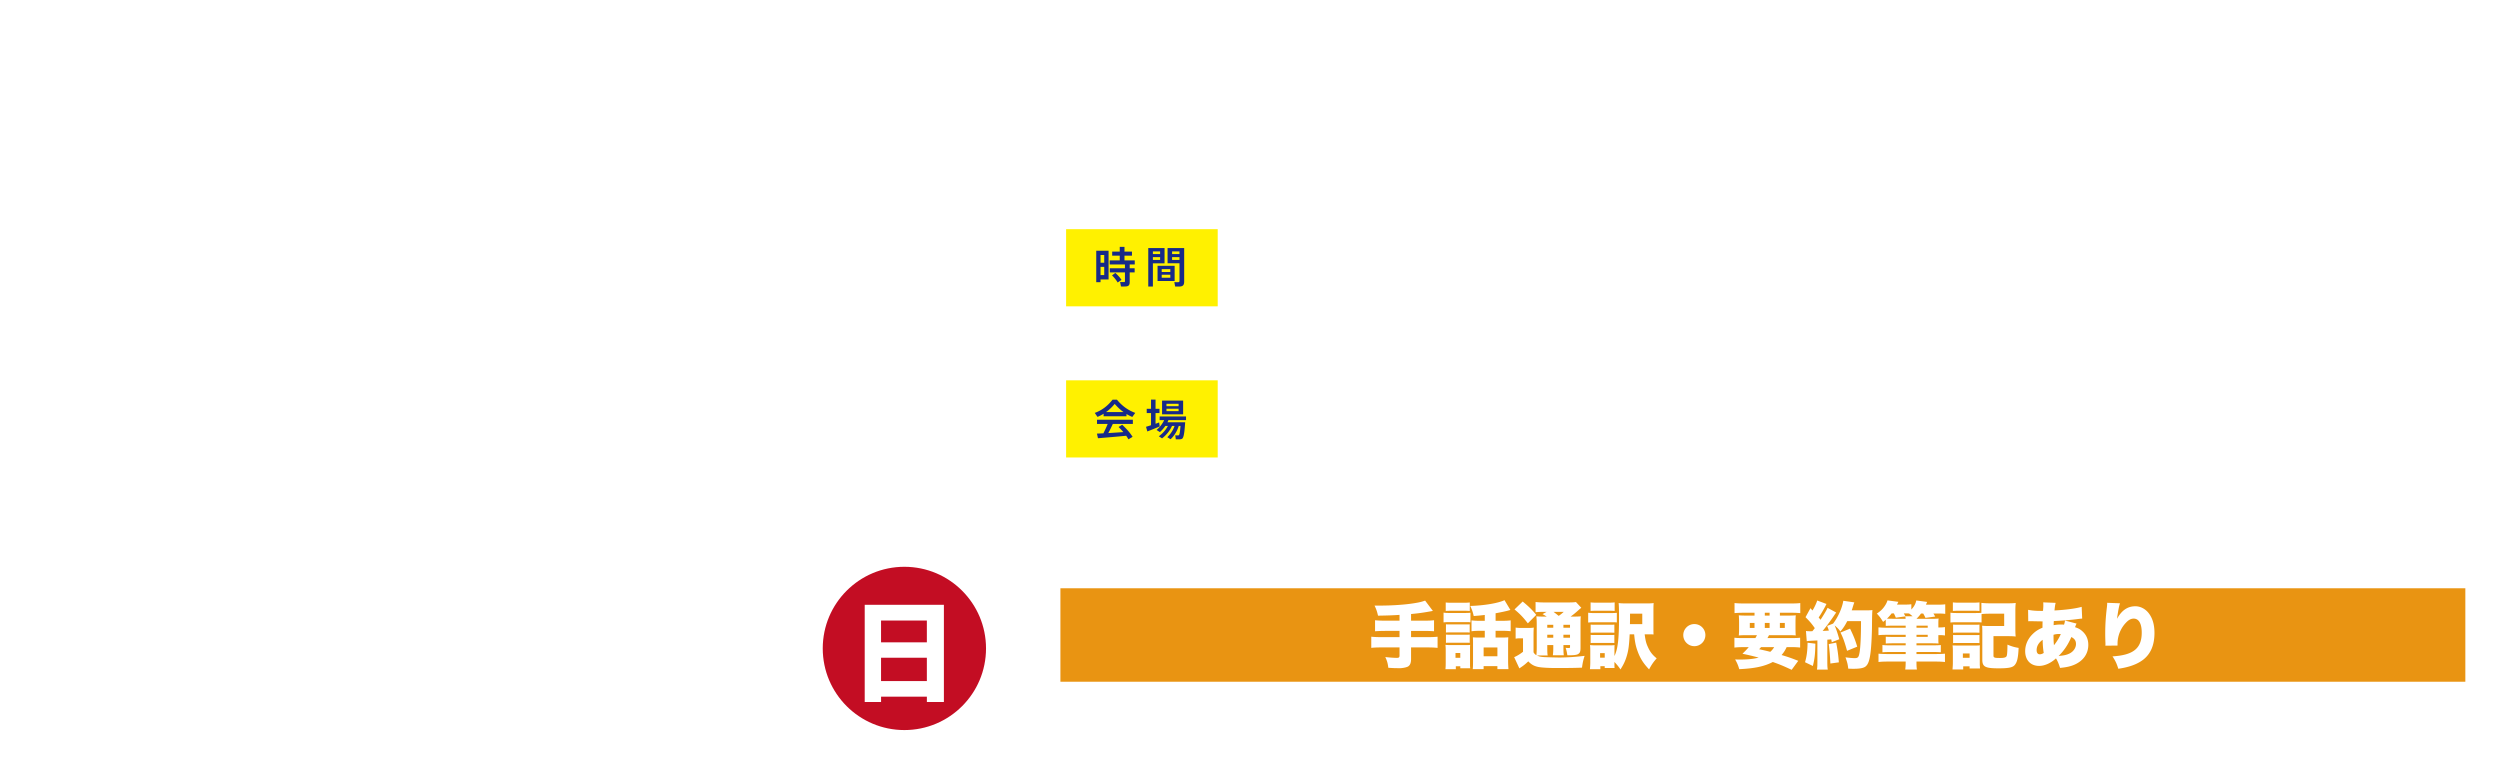 <svg id="_レイヤー_2" data-name="レイヤー 2" xmlns="http://www.w3.org/2000/svg" viewBox="0 0 1242.7 379.16"><defs><filter id="drop-shadow-1" x="-3.29" y="-3.18" width="1254.96" height="391.44" filterUnits="userSpaceOnUse"><feOffset dx="2.83" dy="2.83"/><feGaussianBlur result="blur" stdDeviation="1.98"/><feFlood flood-color="#231815" flood-opacity=".75"/><feComposite in2="blur" operator="in"/><feComposite in="SourceGraphic"/></filter><style>.cls-6{fill:#fff}</style></defs><g id="_裏面地図" data-name="裏面地図"><g filter="url(#drop-shadow-1)"><path fill="none" d="M0 0h1242.7v379.16H0z"/><path d="M527.11 111.09h75.36v38.35h-75.36zm0 75.13h75.36v38.35h-75.36z" fill="#fff100"/><path class="cls-6" d="M1073.72 88.85l-4.08 2.1v13.21l4.08 2.1-.64 1.21-4.91-2.46V90.1l4.91-2.49.64 1.23zm4.37-.57h5.86v7.3h-5.86v11.83h-2.3V88.28h2.3zm3.63 2.91v-1.25h-3.63v1.25h3.63zm-3.63 1.44v1.29h3.63v-1.29h-3.63zm3.51 7.96v-1.97h-2.21v-1.76h10.85v1.76h-2.12v1.97h2.48v1.78h-2.48V107h-2.1v-4.63h-2.4c-.19 1.7-.89 3.29-2.46 4.67l-1.8-1.25c1.34-1.04 1.95-2.17 2.17-3.42h-2.51v-1.78h2.59zm4.42 0v-1.97h-2.34v1.97h2.34zm6.81-12.31h1.04v16.73c0 1.34-.36 2.1-1.59 2.32-.53.08-1.7.11-2.59.06l-.43-2.19c.62.04 1.47.04 1.76.02.42-.02.53-.23.53-.59v-9.05h-5.99v-7.3h7.26zm-1.27 2.91v-1.25h-3.76v1.25h3.76zm-3.76 1.44v1.29h3.76v-1.29h-3.76zm17.51 7.79v-6.05h-2.14v-2.12h2.14v-4.57h2.25v4.57h1.95v2.12h-1.95v5.31c.64-.23 1.25-.45 1.78-.66l.28 1.97c-1.83.79-4.57 1.91-6.14 2.51l-.66-2.32c.66-.19 1.53-.47 2.49-.77zm5.5 6.52l-1.61-1.04c1.81-1.34 3.42-3.06 4.5-5.14h-1.27a16.34 16.34 0 01-2.7 3.06l-1.66-1.06c1.53-1.3 2.87-2.95 3.78-4.88h-2.25v-1.83h13.12v1.83h-8.75c-.15.36-.3.72-.49 1.06h8.81c-.32 5.12-.72 7.69-1.53 8.18-.32.19-.76.28-1.29.3-.38.02-1.32 0-1.83-.02l-.28-1.97c.42.02 1.12.02 1.42.02.17 0 .28-.02.38-.11.34-.19.59-1.63.81-4.57h-.87c-.83 2.64-2.27 4.91-4.06 6.6l-1.63-1.02c1.57-1.51 2.82-3.35 3.61-5.59h-1.27c-1.1 2.49-2.91 4.61-4.95 6.18zm10.47-18.77v6.84h-10.47v-6.84h10.47zm-8.28 2.76h6.03v-1.17H1113v1.17zm0 2.49h6.03v-1.19H1113v1.19zm16.55-3.32v14.91l-4.91 2.46-.64-1.21 4.08-2.1V90.95l-4.08-2.1.64-1.23 4.91 2.49zm-121.87 59.57c0 .87-.27 1.37-1.08 1.49-.44.07-1.5.07-2.24.03l-.32-1.45c.61.05 1.5.07 1.77.04.28-.03.36-.16.36-.41v-4.77h-5.38v-1.29h5.44c-.61-.54-1.35-1.07-2.2-1.61l1-.87c.69.41 1.3.81 1.86 1.22.64-.48 1.27-1.01 1.82-1.51h-6v-1.29h7.82l.99.61c-.96.96-2.31 2.03-3.68 2.98.17.15.32.29.46.44l-.04.03h3.74l.94.16c-.65 1.2-1.67 2.64-2.6 3.73l-1.57-.44c.61-.64 1.25-1.42 1.75-2.17h-2.85v5.07zm11.76-.52v-5.22h-2.88v-1.31h7.31v1.31h-2.92v1.79h3.6v1.31h-3.6v2.51c.24.03.48.04.72.04.62.01 3.9 0 4.63-.03l-.29 1.39c-.69.01-3.85.01-4.57 0-1.98-.04-3.28-.57-4.33-2.19-.41.97-.99 1.82-1.87 2.44l-1.23-.81c1.86-1.15 2.35-3.41 2.54-5.23l1.45.07c-.09.66-.2 1.34-.37 2.02.51.96 1.1 1.54 1.82 1.9zm0-8.87v-1.39h1.51v1.39h4.95v2.93h-1.5v-1.62h-8.38v1.62h-1.45v-2.93h4.86zm-388.45-62.1l-4.08 2.1v13.21l4.08 2.1-.64 1.21-4.91-2.46V79.43l4.91-2.49.64 1.23zm4.37-.57h5.86v7.3h-5.86v11.83h-2.3V77.61h2.3zm3.63 2.91v-1.25h-3.63v1.25h3.63zm-3.63 1.44v1.29h3.63v-1.29h-3.63zm3.51 7.97v-1.97h-2.21V86.2h10.85v1.76h-2.12v1.97h2.48v1.78h-2.48v4.63h-2.1v-4.63h-2.4c-.19 1.7-.89 3.29-2.46 4.67l-1.8-1.25c1.34-1.04 1.95-2.17 2.17-3.42h-2.51v-1.78h2.59zm4.41 0v-1.97h-2.34v1.97h2.34zm6.82-12.32h1.04v16.73c0 1.34-.36 2.1-1.59 2.32-.53.08-1.7.11-2.59.06l-.43-2.19c.62.04 1.47.04 1.76.02.42-.02.53-.23.53-.59v-9.05h-5.99v-7.3h7.26zm-1.27 2.91v-1.25h-3.76v1.25h3.76zm-3.76 1.44v1.29h3.76v-1.29h-3.76zm16.47.86c1.66.81 2.95 1.68 3.89 2.55l-1.57 1.66c-.85-.94-2.08-1.83-3.59-2.63l1.27-1.57zm2.38 6l1.72 1.29c-.81 2.12-2.12 4.95-3.06 6.54l-2.02-1.34c1-1.47 2.51-4.35 3.36-6.5zm-1.61-11.59c1.53.77 2.74 1.53 3.61 2.34l-1.55 1.66c-.81-.83-1.95-1.63-3.36-2.4l1.3-1.59zm13.35 15.73h-5.54l2.08.85c-1.25 1.13-3.04 2.19-4.71 2.91l-2.29-1.13c1.68-.64 3.4-1.59 4.65-2.63h-2.8v-7.9h4.65v-1.21h-3.33v-.87h-2.04v-4.12h5.33v-1.82h2.36v1.82h5.63v4.12h-2.06v.87H674v1.21h4.88v7.9h-3.04c1.7.96 3.12 1.87 4.4 2.78l-2.34.98c-1.1-.89-2.51-1.83-4.16-2.8l1.93-.96zm1.81-11v-1.11h-9.07v1.11h9.07zm-8.22 6.29h2.44v-1.42h-2.44v1.42zm0 2.93h2.44v-1.44h-2.44v1.44zm7.33-2.93v-1.42h-2.59v1.42h2.59zm0 2.93v-1.44h-2.59v1.44h2.59zm10.23-11.74v14.91l-4.91 2.46-.64-1.21 4.08-2.1V80.29l-4.08-2.1.64-1.23 4.91 2.49z"/><path d="M557.13 204.08h-11.38v-1.25c-.98.61-2 1.15-3.04 1.57l-1.36-1.99c3.19-1.11 6.26-3.23 8.83-6.56h2.21c2.7 3.33 5.86 5.38 9.09 6.56l-1.47 2.02c-.98-.4-1.93-.89-2.89-1.45v1.11zm-11.49 8.49c.81-1.59 1.59-3.29 2.14-4.67h-5.31v-2.08h17.82v2.08h-9.96c-.61 1.36-1.4 2.97-2.25 4.54a535 535 0 007.48-.49c-.7-.83-1.51-1.67-2.38-2.53l1.8-1.12c2.27 2.1 3.99 4.12 5.18 6.01l-2.06 1.25c-.32-.57-.7-1.19-1.13-1.78-4.2.42-10.45.94-14.02 1.23l-.51-2.3c.89-.04 1.97-.08 3.19-.15zM555.66 202c-1.51-1.06-2.95-2.4-4.4-4.06-1.38 1.66-2.8 3-4.29 4.06h8.68zm13.66 6.56v-6.05h-2.14v-2.12h2.14v-4.57h2.25v4.57h1.95v2.12h-1.95v5.31c.64-.23 1.25-.45 1.78-.66l.28 1.97c-1.83.79-4.57 1.91-6.14 2.51l-.66-2.32c.66-.19 1.53-.47 2.49-.77zm5.49 6.52l-1.61-1.04c1.81-1.34 3.42-3.06 4.5-5.14h-1.27a16.34 16.34 0 01-2.7 3.06l-1.66-1.06c1.53-1.3 2.87-2.95 3.78-4.88h-2.25v-1.83h13.12v1.83h-8.75c-.15.36-.3.72-.49 1.06h8.81c-.32 5.12-.72 7.69-1.53 8.18-.32.19-.76.28-1.29.3-.38.02-1.32 0-1.83-.02l-.28-1.97c.42.02 1.12.02 1.42.02.17 0 .28-.02.38-.11.34-.19.59-1.63.81-4.57h-.87c-.83 2.64-2.27 4.91-4.06 6.6l-1.63-1.02c1.57-1.51 2.82-3.35 3.61-5.59h-1.27c-1.1 2.49-2.91 4.61-4.95 6.18zm10.47-18.78v6.84h-10.47v-6.84h10.47zm-8.28 2.77h6.03v-1.17H577v1.17zm0 2.48h6.03v-1.19H577v1.19zm-32.77-79.74h3.99v14.27h-3.99v1.36h-2.14v-15.63h2.14zm1.83 5.96v-3.84h-1.83v3.84h1.83zm-1.83 2.04v4.1h1.83v-4.1h-1.83zm12.13.7v-1.87h-7.58v-2.04h4.99v-2.34h-3.76v-2.02h3.76v-2.36h2.36v2.36h3.72v2.02h-3.72v2.34h5.1v2.04h-2.51v1.87h2.46v2.06h-2.46v4.84c0 1.23-.36 1.91-1.47 2.1-.55.08-1.89.11-2.87.06l-.42-2.23c.68.06 1.66.06 1.95.04.34-.02.45-.17.45-.49v-4.33h-7.52v-2.06h7.52zm-4.78 2.32c1.34 1.21 2.38 2.38 3.08 3.48l-1.93 1.29c-.64-1.15-1.57-2.33-2.8-3.54l1.66-1.24zm18.67-12.36h5.8v7.58h-5.8v11.55h-2.3v-19.13h2.3zm3.59 2.99v-1.34h-3.59v1.34h3.59zm-3.59 1.51v1.4h3.59v-1.4h-3.59zm10.81 4.33v7.54h-8.49v-7.54h8.49zm-6.43 3.06h4.29v-1.42h-4.29v1.42zm0 2.85h4.29v-1.47h-4.29v1.47zm10.17-14.74h1v16.65c0 1.4-.38 2.21-1.68 2.42-.57.09-1.85.09-2.8.04l-.42-2.19c.7.06 1.66.06 2 .04.45-.04.57-.26.57-.68v-8.71h-5.93v-7.58h7.26zm-1.34 2.99v-1.34h-3.67v1.34h3.67zm-3.67 1.51v1.4h3.67v-1.4h-3.67z" fill="#172a88"/><path class="cls-6" d="M640.37 151.7h-9.22v-29.55h-11.46v-6.96c6.45.13 12.37-2.08 13.34-9.06h7.34v45.57zm31-10.53H652.1v-8.47l19.79-26.56h8.25v27.41h6.06v7.63h-6.06v10.53h-8.77v-10.53zm0-23.45h-.2l-11.78 15.82h11.98v-15.82zm30.07 10.94h-10.23v-10.01h10.23v10.01zm-10.23 13.03h10.23v10.01h-10.23v-10.01zm32.15-36.47c9.13 0 16.79 5.74 16.79 23.5s-7.66 23.89-16.79 23.89-16.66-5.74-16.66-23.89 7.66-23.5 16.66-23.5zm0 39.77c7.57 0 7.57-11.13 7.57-16.27 0-4.75 0-15.88-7.57-15.88s-7.44 11.13-7.44 15.88c0 5.14 0 16.27 7.44 16.27zm36.2-39.77c9.13 0 16.79 5.74 16.79 23.5s-7.66 23.89-16.79 23.89-16.66-5.74-16.66-23.89 7.66-23.5 16.66-23.5zm0 39.77c7.57 0 7.57-11.13 7.57-16.27 0-4.75 0-15.88-7.57-15.88s-7.44 11.13-7.44 15.88c0 5.14 0 16.27 7.44 16.27zm55.2-19.1c3.34 0 5.95-1.58 7.81-4.7l6.4 4.19c-2.72 5.1-6.68 9.34-14.27 9.34-3.34 0-6.96-1.3-9.12-2.55-2.26-1.3-5.38-2.89-8.38-2.89-3.34 0-5.83 1.64-7.7 4.81l-6.4-4.25c2.66-5.1 6.57-9.4 14.21-9.4 3.28 0 6.96 1.36 9.23 2.66 2.15 1.24 5.21 2.77 8.21 2.77zm42.29 25.81h-9.22v-29.55h-11.46v-6.96c6.45.13 12.37-2.08 13.34-9.06h7.34v45.57zm35.94-33.83c-.59-3.07-2.93-5.68-6.12-5.68-6.71 0-8.47 8.82-8.73 13.89l.13.13c2.54-3.58 5.86-5.07 10.29-5.07 3.91 0 7.87 1.82 10.47 4.68 2.4 2.79 3.51 6.56 3.51 10.14 0 9.29-6.43 16.66-15.93 16.66-13.81 0-17.52-12.05-17.52-23.55s4.95-23.84 17.91-23.84c7.88 0 13.72 4.62 14.76 12.64h-8.77zm-14.01 18.67c0 4.22 2.74 8.45 7.36 8.45s6.97-4.22 6.97-8.32-2.21-8.58-6.97-8.58-7.36 3.96-7.36 8.45zm39.14-7.88h-10.23v-10.01h10.23v10.01zm-10.23 13.03h10.23v10.01h-10.23v-10.01zm28.98-17.16c3.98.33 9.72-.45 9.72-5.65 0-3.83-3.07-6.04-6.47-6.04-4.64 0-7.13 3.44-7.06 8.12h-8.77c.32-9.29 6.37-15.74 15.77-15.74 7.32 0 15.31 4.5 15.31 12.62 0 4.29-2.14 8.12-6.36 9.29v.13c5 1.11 8.06 5.28 8.06 10.36 0 9.58-7.99 14.99-16.93 14.99-10.23 0-17.12-6.13-16.92-16.63h8.77c.19 4.96 2.67 9 8.03 9 4.18 0 7.44-2.87 7.44-7.17 0-6.91-6.07-6.78-10.57-6.78v-6.5zm39.37-19.31c9.13 0 16.79 5.74 16.79 23.5s-7.66 23.89-16.79 23.89-16.66-5.74-16.66-23.89 7.66-23.5 16.66-23.5zm0 39.77c7.57 0 7.57-11.13 7.57-16.27 0-4.75 0-15.88-7.57-15.88s-7.44 11.13-7.44 15.88c0 5.14 0 16.27 7.44 16.27zm-332.02 82.62l-5.37-4.96c6.46-3.68 8.27-10.33 8.94-17.84h-4.8v-4.29l-2.42-3.07v4.45h-4.61v.51c1.85 2.35 3.9 4.91 5.04 6.59l-3.28 7.31c-.47-1.33-1.05-2.92-1.76-4.55v15.8h-6.89v-12.37a79.108 79.108 0 01-3.28 7.26l-3.37-7.77c2.33-3.12 4.85-8.23 6.42-12.78h-5.8v-6.44h6.04v-2.3c-1.47.56-2.95 1.12-4.47 1.74-.14-2.86-.81-6.65-1.81-9.87l4.75-1.89c.67 2.14 1.19 4.34 1.52 6.34v-9.97h6.89v11.96c.67-3.02 1.24-6.19 1.57-8.48l5.61 1.63c-.71 2.92-1.76 6.7-2.95 10.07l-4.23-1.43v2.2h4.61v.2c3.04-3.42 5.51-9.1 6.51-16.1l6.18 2.4c-1.05 6.39-3 11.91-5.56 16.11h12.93c-2.76-4.19-4.85-9.71-5.99-16.26l6.23-2.4c1.19 7.46 4.18 13.29 7.8 16.51l-3.47 4.45c-.24 15.39-.57 24.38-2.52 26.02-.9.77-2.23 1.12-4.04 1.17-1.05.05-3.47.05-4.85-.05l-1.09-7.36c1.14.1 2.85.15 3.66.1.38 0 .62-.05.81-.25.52-.56.76-5.62.86-15.18h-3.42c-1 9.56-3.28 17.94-10.36 22.8zm30.51-34.05c3.56 2.15 6.27 4.35 8.22 6.65l-5.18 5.16c-1.66-2.45-4.14-4.75-7.27-6.9l4.23-4.91zm4.13 13.14l5.32 4.4c-1.81 5.31-4.85 12.32-7.04 16.31l-6.27-4.55c2.38-3.68 5.94-10.84 7.98-16.15zm33.28 13.19c0 4.45-1.24 6.85-4.94 7.47-1.52.26-4.8.26-7.08.15l-1.62-7.77c1.85.2 4.33.2 5.23.15.9-.1 1.19-.56 1.19-1.53v-29.24h-21.25v-2.15l-4.94 4.86c-1.62-2.25-3.94-4.4-6.84-6.49l4.37-4.86c3.14 1.94 5.61 3.89 7.41 5.88v-4.4h31.66v7.16h-3.18v30.77zm-20.25-26.23h10.88v21.16h-10.88v3.22h-6.61v-24.38h6.61zm4.13 14.16v-7.21h-4.14v7.21h4.14zm36.7-.51c-1.62 4.4-5.8 12.17-8.75 16l-6.27-4.14c3.09-3.63 7.18-11.2 8.32-14.73l6.7 2.86zm17.91-20.76l-2.71 7.36c-3.99-2.1-13.12-4.75-18.54-5.47l2.23-7.36c5.8.97 14.64 3.48 19.01 5.47zm-16.82 14.53c0-2.15.48-4.5 1.81-7.98l7.56 1.89c-1.24 2.45-1.52 3.89-1.52 5.27 0 1.53.57 2.61 1.62 3.73 3.76 4.19 5.8 7.82 5.8 12.17 0 5.83-3.57 9.92-11.69 9.92-1.85 0-5.09-.36-7.89-.97l.43-7.51c2.76.87 5.32 1.17 7.32 1.17 2.52 0 3.85-1.17 3.85-3.07 0-3.12-1.09-4.86-4.56-8.33-1.76-1.74-2.71-3.58-2.71-6.29zm21.15 1.99c3.14 4.4 6.75 11.6 8.36 15.9l-7.6 3.32c-1.43-5.22-4.09-11.04-7.32-15.7l6.56-3.53zm40.4-20.61l3.52 5.62c-3.28 2.71-7.98 7.01-10.98 10.12 1-.2 2-.31 3.09-.31 7.89 0 12.4 6.54 12.4 13.6 0 8.69-5.42 14.47-16.92 14.47-8.22 0-12.6-3.63-12.6-9.05 0-4.65 3.99-8.44 9.89-8.44 5.51 0 8.7 2.96 9.84 8.79 1.52-1.23 2.28-3.02 2.28-5.52 0-3.89-2.95-7.31-7.03-7.31-1.09 0-3.28.15-4.66.61-4.56 1.53-9.84 5.93-14.4 10.63l-4.94-6.13c7.22-5.47 15.3-13.24 20.29-18.76-3.52.36-9.65.82-14.73 1.07l-.43-7.72c7.46 0 19.15-.72 25.38-1.69zm-11.55 32.26c-2.04 0-3.28.82-3.28 2.1 0 1.48 1.43 2.4 5.28 2.4.57 0 1.14 0 1.66-.05-.33-2.92-1.52-4.45-3.66-4.45zm25.9-24.64c2.38.15 5.04.2 8.08.2s6.51-.1 9.93-.31c-.62-2.51-1.09-5.27-1.47-8.28l7.94-.77c.19 2.81.57 5.62 1.19 8.38 4.18-.46 8.08-1.12 11.36-2.04l1.52 7.26c-3.23.77-6.94 1.38-10.84 1.84 1.76 4.6 4.18 8.79 7.41 12.01l-4.33 5.42c-4.85-3.22-10.31-4.4-15.78-4.4-3.75 0-5.51 1.89-5.51 4.5s3.33 4.91 12.45 4.91c2.23 0 5.18-.2 8.22-.56l-.43 7.46c-2.71.26-5.47.36-7.7.36-14.16 0-20.15-4.96-20.15-12.83 0-5.93 4.8-10.74 11.79-10.74 3.04 0 6.75.31 9.13.87-.95-1.69-1.9-3.83-2.8-6.34-4.56.31-9.22.46-13.5.46-2.28 0-4.52-.05-6.51-.1v-7.31zm76.53 9.36c-12.83 3.58-24.29 8.18-24.29 13.65 0 3.07 2.9 4.86 12.36 4.86 4.37 0 9.17-.41 13.4-1.23l.71 8.13c-4.9.66-9.27.87-14.16.87-13.36 0-20.11-3.83-20.11-12.22 0-5.52 3.8-9.82 9.93-13.5-2.38-5.01-2.71-10.84-2.71-18.97h7.84c0 6.95.14 11.91 1.52 15.54 3.8-1.69 8.18-3.32 12.79-4.86l2.71 7.72zm32.36 18.3c4.28 0 10.88-.41 14.64-1.13v8.33c-3.33.25-7.56.41-11.41.46-3.28 0-6.8-.1-9.08-.36-4.75-.51-7.32-3.89-7.32-9v-13.65l-9.65 1.38-.95-7.51 10.6-1.48v-13.55h7.65v12.47l17.58-2.45 5.42 3.63c-2.95 5.67-6.65 11.96-10.17 16.97l-6.56-3.63c2.14-2.71 4.51-6.39 5.7-8.64l-11.98 1.74V214c0 2.35.67 3.32 3.28 3.63.57.05 1.38.1 2.23.1zm41.21-24.33l-5.09 6.9c-2.71-2.66-7.94-6.6-11.98-8.85l4.8-6.8c4.23 2.55 9.22 6.03 12.26 8.74zm15.93.05l4.99 6.39c-6.75 11.3-20.06 21.52-32.56 26.02l-4.09-8.08c12.4-3.27 25.05-12.93 31.65-24.33zm26.42 4.96c2.52 1.58 5.51 3.73 7.98 5.62 1.85-3.37 3.14-6.9 3.71-10.28h-11.03c-3.42 5.68-7.7 11.09-11.79 14.62l-5.85-5.21c6.56-5.06 12.83-14.88 15.4-22.39l7.37 2.56c-.38 1.02-.81 2.04-1.24 3.07h11.36l5.28 3.22c-3.61 17.12-12.22 31.29-25.71 36.71l-5.32-6.8c5.32-1.74 9.79-5.01 13.31-9-2.61-2.2-5.7-4.5-8.27-6.09l4.8-6.03zm68.25.91v8.59h-39.16v-8.59h39.16zm8.83-47.5h-7.09v-22.74h-8.81v-5.35c4.96.1 9.51-1.6 10.26-6.97h5.64v35.05zm19.63-20.9c3.06.25 7.48-.35 7.48-4.35 0-2.95-2.36-4.64-4.98-4.64-3.57 0-5.48 2.65-5.43 6.24h-6.75c.25-7.14 4.9-12.11 12.13-12.11 5.63 0 11.78 3.46 11.78 9.71 0 3.3-1.65 6.24-4.89 7.14v.1c3.85.85 6.2 4.06 6.2 7.97 0 7.37-6.15 11.53-13.02 11.53-7.87 0-13.17-4.71-13.02-12.79h6.75c.15 3.81 2.06 6.92 6.17 6.92 3.21 0 5.72-2.21 5.72-5.52 0-5.32-4.67-5.22-8.13-5.22v-5zm27.35 3.17h-7.87v-7.7h7.87v7.7zm-7.87 10.02h7.87v7.7h-7.87v-7.7zm24.73-28.05c7.02 0 12.92 4.41 12.92 18.08s-5.89 18.38-12.92 18.38-12.82-4.41-12.82-18.38 5.89-18.08 12.82-18.08zm0 30.59c5.82 0 5.82-8.56 5.82-12.51 0-3.65 0-12.21-5.82-12.21s-5.72 8.56-5.72 12.21c0 3.95 0 12.51 5.72 12.51zm27.85-30.59c7.02 0 12.92 4.41 12.92 18.08s-5.89 18.38-12.92 18.38-12.82-4.41-12.82-18.38 5.89-18.08 12.82-18.08zm0 30.59c5.82 0 5.82-8.56 5.82-12.51 0-3.65 0-12.21-5.82-12.21s-5.72 8.56-5.72 12.21c0 3.95 0 12.51 5.72 12.51z"/><path stroke-width="3.15" stroke="#fff" stroke-miterlimit="10" fill="none" d="M1032.98 152.49l19.99-68.22"/><path class="cls-6" d="M640.86 245.53v2.15h-15.85v-2.15h15.85zm0 4.88v2.15h-6.7v9.54h-2.44v-9.54H625v-2.15h15.85zm13.67-.17c-.13-1.48-1.12-2.5-2.65-2.5-3.23 0-3.59 3.85-3.77 6.23l.05.05c.81-1.42 2.32-2.15 3.93-2.15 3.62 0 5.74 2.62 5.74 6.11s-2.41 6.22-6.06 6.22c-5.36 0-6.63-4.21-6.63-9.52 0-4.33 1.71-9.4 6.86-9.4 2.89 0 5.33 2 5.48 4.96h-2.96zm.34 7.7c0-1.95-1.07-3.73-3.2-3.73s-3.28 1.72-3.28 3.73 1.12 3.8 3.28 3.8 3.2-1.85 3.2-3.8zm17.43 1.58h-2.34v4.32h-2.8v-4.32h-7.8v-2.92l7.8-10.96h2.8v11.56h2.34v2.33zm-10.66-2.32h5.51v-8.02h-.05l-5.46 8.02zm15.72 2.04c.13 1.48 1.12 2.5 2.65 2.5 3.23 0 3.59-3.85 3.77-6.24l-.05-.05c-.78 1.4-2.26 2.17-3.93 2.17-3.43 0-5.74-2.4-5.74-6.13s2.28-6.22 6.26-6.22c5.15 0 6.42 4.21 6.42 9.52 0 4.33-1.71 9.4-6.86 9.4-2.89 0-5.33-1.99-5.48-4.96h2.96zm-.34-7.77c0 1.98 1.01 3.83 3.17 3.83s3.31-1.82 3.31-3.83-1.09-3.72-3.31-3.72-3.17 1.74-3.17 3.72zm11.89 3.9h7.57v2.8h-7.57v-2.8zm19.12-5.13c-.13-1.48-1.12-2.5-2.65-2.5-3.23 0-3.59 3.85-3.77 6.23l.05.05c.81-1.42 2.32-2.15 3.93-2.15 3.62 0 5.74 2.62 5.74 6.11s-2.41 6.22-6.06 6.22c-5.36 0-6.63-4.21-6.63-9.52 0-4.33 1.71-9.4 6.86-9.4 2.89 0 5.33 2 5.48 4.96h-2.96zm.34 7.7c0-1.95-1.07-3.73-3.2-3.73s-3.28 1.72-3.28 3.73 1.12 3.8 3.28 3.8 3.2-1.85 3.2-3.8zm7.04-12.3h9.42v2.64h-7.21l-.94 4.61.05.05c.81-.88 2.13-1.37 3.36-1.37 3.62 0 5.69 2.59 5.69 6.09 0 2.92-1.82 6.53-6.29 6.53-3.51 0-6.24-1.89-6.37-5.54h2.96c.18 1.96 1.43 3.08 3.36 3.08 2.53 0 3.38-1.8 3.38-4.02 0-2.01-1.07-3.81-3.46-3.81-1.25 0-2.47.39-2.94 1.67h-2.96l1.95-9.94zm17.2 7.53c1.97.08 4.02-.62 4.02-2.85 0-1.54-1.19-2.58-2.83-2.58-2.05 0-3.06 1.85-3.01 3.73h-2.96c.16-3.54 2.36-6.19 6.02-6.19 2.83 0 5.74 1.63 5.74 4.86 0 1.82-.83 3.29-2.55 3.91v.05c2.05.42 3.3 2.21 3.3 4.54 0 3.44-2.96 5.56-6.45 5.56-4.21 0-6.32-2.54-6.4-6.34h2.96c-.08 2.21 1.12 3.88 3.44 3.88 1.98 0 3.49-1.17 3.49-3.26 0-2.84-2.42-3.2-4.76-3.1v-2.21zm9.92-4.5c2.5.03 4.86-.84 5.31-3.03h2.42v18.2h-3.25v-12.85h-4.47v-2.33zm31.39 7.71l-1.56 1.97c-.5-.86-1.24-2.04-2.04-3.19v9h-2.49v-8.14c-.86 1.76-1.85 3.37-2.8 4.57l-1.74-1.92c1.61-1.61 3.35-4.23 4.36-6.87h-3.98v-2.22h4.16V247c-1.13.25-2.24.43-3.23.54l-.9-2.06c2.89-.23 6.65-1.22 8.62-2.33l1.38 1.88c-.91.45-2.1.91-3.37 1.31v3.24h3.62v2.22h-3.62v.68c1.29 1.36 2.76 2.92 3.6 3.91zm3.07 5.7v1.54h-2.47v-18.5h9.41v18.37h-2.53v-1.4h-4.41zm4.41-2.33v-12.3h-4.41v12.3h4.41zm14.91 2.22v.32c3.69-2.69 4.23-7.28 4.34-13.26h-.75a18.86 18.86 0 01-1.72 4.19c-.04-.02-.09-.05-1.92-1.15 1.49-2.71 2.13-5.54 2.33-8.89l2.26.25a38.58 38.58 0 01-.45 3.39h5.68l1.2.02c-.18 2.19-.5 4.57-.93 6.42l-2.17-.66c.27-1.04.52-2.31.68-3.57h-1.85c-.02 1.15-.09 2.26-.16 3.33.52 5.36 2.1 8.39 4.7 9.82l-1.67 2.01c-1.81-1.2-3.17-3.05-4.07-5.81-.75 2.39-1.97 4.34-3.93 5.79l-1.63-1.38c-.16.54-.47.88-1.11 1.02-.5.09-1.63.09-2.49.05l-.34-2.01c.47.05 1.2.05 1.45.02.23 0 .32-.11.32-.34v-6.11h-7.81v-1.9h11.63v1.9h-1.58v6.56zm-7.15-15.04h3.75v4.45c.34.02.7 0 .86 0 .2 0 .27-.09.27-.27v-5.13h-7.56v-1.9h11.13v1.9h-1.31v5.49c0 .95-.27 1.49-1.06 1.65-.47.09-1.54.12-2.35.07l-.23-1.34h-3.5v.7h-1.83v-5.63h1.83zm-.02 9.5h3.78v5.09h-3.78v.97h-1.85v-6.06h1.85zm1.88 3.41v-1.76h-1.88v1.76h1.88zm0-9.61v-1.67h-1.85v1.67h1.85zm26.89 9.68v-16.56h2.58v16.56h5.43v-11.69h2.58v15.76h-2.58v-1.63h-13.14v1.63h-2.53v-15.76h2.53v11.69h5.13zm20.81-1.11c-1.13 1.76-2.92 3.62-4.79 5.04l-2.15-1.15c1.81-1.26 3.59-3.01 4.59-4.59l2.35.7zm4.48 5.36h-2.58v-6.47h-7.98v-12.46h2.4v10.45h17.44v2.01h-9.27v6.47zm6.33-20.53v10.86h-12.92v-10.86h12.92zm-10.47 3.21H847v-1.43h-7.94v1.43zm0 2.92H847v-1.42h-7.94v1.42zm0 2.91H847v-1.43h-7.94v1.43zm8.14 5.39c2.04 1.63 3.67 3.12 5 4.62l-2.28 1.11c-1.2-1.45-2.78-3.01-4.73-4.66l2.01-1.07zm10.18-1.34c-.23 2.15-.77 4.3-1.49 5.97l-2.01-.72c.72-1.56 1.27-3.57 1.45-5.59l2.06.34zm3.05 7.44h-2.42v-8.91c-1.36.16-2.67.29-3.64.38l-.45-2.19c.43-.02.93-.05 1.47-.09.66-.79 1.31-1.61 1.92-2.42-.84-1.04-2.01-2.24-3.21-3.19l1.27-1.58c.23.18.43.36.66.57.91-1.27 1.72-2.58 2.19-3.55l2.13.91c-.68 1.17-1.7 2.65-2.8 4.05.38.36.72.75 1.04 1.11 1.06-1.49 1.99-2.89 2.62-4.02l2.15.97c-1.31 2.01-3.19 4.54-5.23 7.01 1.02-.07 2.06-.16 3.01-.23-.32-.59-.68-1.17-1.06-1.69l1.88-.95c1.06 1.52 1.92 3.21 2.33 4.48-1.88.88-1.92.9-1.97.93-.09-.29-.18-.59-.32-.93-.47.07-1.02.11-1.56.18v9.18zm2.67-7.98c.61 1.63 1.04 3.44 1.22 4.75-.81.23-1.49.38-2.17.57-.11-1.38-.54-3.19-1.11-4.77l2.06-.54zm2.56-4.96h5.75v-5.04h-7.35v-2.22h9.82v9.5H867v6.24c0 1.38.27 1.61 1.24 1.63.91.02 2.38.02 3.35 0 1.02-.02 1.11-.18 1.18-2.49l2.35.38c-.27 3.98-.72 4.46-3.32 4.52-1.15.02-2.76.02-3.8 0-2.78-.07-3.46-.79-3.46-4.05v-8.48h1.13zm11.98 4.24c0-5.16 4.14-10.09 10.04-10.09 6.52 0 9.05 3.85 9.05 8.37s-1.94 8.1-8.46 9.52l-1.24-2.47c5.54-.95 7.04-3.64 7.04-7.01s-1.79-5.68-5.61-5.9c-.34 8.48-2.94 14.25-6.51 14.25-2.56 0-4.3-3.23-4.3-6.65v-.02zm2.47-.05c0 2.17.86 3.87 1.9 3.87 1.54 0 3.62-3.98 3.85-11.22-3.62.79-5.75 3.91-5.75 7.35zm24.31-11.76v8.44c0 4.36-.68 8.62-3.01 12.08l-2.28-1.22c2.24-3.21 2.8-6.85 2.8-10.83v-8.46h2.49zm6.7 1.26v17.12h-2.47v-17.12h2.47zm7.12-1.26v20.49h-2.53v-20.49h2.53zm21.24 6.49h1.45v9.14c0 1.33-.41 2.1-1.63 2.31-.68.11-2.28.09-3.42.05l-.47-2.35c.86.07 2.08.07 2.47.02.39-.02.52-.2.52-.54v-6.31h-4.75v11.71h-2.55v-11.71h-4.62v9.48h-2.47v-11.78h7.08v-1.97h-9.12v-2.31h9.12v-2.69h2.58v2.69h9.3v2.31h-9.32v1.97h5.84zm14.41 14.03l-1.83-1.61c3.35-1.83 4.25-5.18 4.59-8.78h-2.67v-1.11l-1.31-1.49v1.36h-2.51v.41c.93 1.15 1.97 2.49 2.53 3.33l-1.17 2.31c-.34-.77-.81-1.76-1.36-2.78v8.37h-2.38v-7.19c-.73 1.69-1.52 3.35-2.28 4.61l-1.2-2.47c1.22-1.56 2.6-4.28 3.39-6.58h-3.1v-2.08h3.19v-7.28h2.38v7.28h2.51v.45c1.63-1.54 2.98-4.25 3.59-7.69l2.13.77c-.59 3.15-1.7 5.77-3.1 7.65h7.92c-1.51-1.88-2.71-4.5-3.37-7.69l2.15-.79c.68 3.46 2.19 6.2 3.98 7.67l-1.67 1.97-.16-.14c-.14 6.67-.29 10.41-1.09 11.06-.34.29-.86.43-1.56.45-.52.02-1.67 0-2.35-.05l-.36-2.35c.59.05 1.54.07 1.97.05.18 0 .32-.02.43-.14.29-.29.41-2.88.47-7.9h-2.67c-.43 4.28-1.49 8.17-5.09 10.38zm-7.58-19.35c.59 1.56.97 3.28 1.09 4.52-.66.23-1.17.43-1.72.61-.11-1.29-.47-3.03-1.02-4.52l1.65-.61zm7.26.46c-.36 1.31-.9 3.08-1.51 4.66l-1.61-.54c.5-1.61.95-3.44 1.17-4.68l1.94.57zm15.09 4.14c1.7.97 3.03 1.97 3.98 2.98l-1.79 1.65c-.86-1.06-2.08-2.08-3.66-3.05l1.47-1.58zm2.71 5.86l1.83 1.42c-.93 2.4-2.47 5.64-3.53 7.4l-2.17-1.45c1.15-1.67 2.87-4.96 3.87-7.38zm15.05 6.08c0 1.61-.48 2.49-1.97 2.71-.68.09-2.26.09-3.39.05 0-.05 0-.09-.52-2.47.95.07 2.26.09 2.69.05.57-.05.7-.32.7-.82v-14.2h-10.84v-.29l-1.72 1.58c-.82-.99-1.99-1.94-3.44-2.89l1.49-1.56c1.54.91 2.76 1.81 3.66 2.71v-1.83h15.11v2.28h-1.79v14.68zm-9.94-11.94h5.47v8.98h-5.47v1.52h-2.28v-10.49h2.28zm3.15 6.74v-4.52h-3.14v4.52h3.14zm15.4-10.52h9.42v2.64h-7.21l-.94 4.61.05.05c.81-.88 2.13-1.37 3.36-1.37 3.62 0 5.69 2.59 5.69 6.09 0 2.92-1.82 6.53-6.29 6.53-3.51 0-6.24-1.89-6.37-5.54h2.96c.18 1.96 1.43 3.08 3.36 3.08 2.53 0 3.38-1.8 3.38-4.02 0-2.01-1.07-3.81-3.46-3.81-1.25 0-2.47.39-2.94 1.67h-2.96l1.95-9.94zm12.09 12.85c0-2.29 1.3-3.93 3.32-4.45v-.05c-1.64-.62-2.57-1.98-2.57-3.74 0-3.09 2.05-4.96 5.66-4.96s5.67 1.86 5.67 4.96c0 1.77-.93 3.12-2.56 3.74v.05c2.03.52 3.33 2.16 3.33 4.45 0 3.57-2.73 5.71-6.42 5.71s-6.42-2.14-6.42-5.71zm9.88 0c0-2-1.48-3.2-3.46-3.2s-3.46 1.2-3.46 3.2c0 2.13 1.48 3.38 3.46 3.38s3.46-1.25 3.46-3.38zm-6.33-8.09c0 1.72 1.22 2.68 2.86 2.68s2.86-.96 2.86-2.68-1.28-2.79-2.86-2.79-2.86.99-2.86 2.79zm23.62 4.34c0 4.14-1.07 9.46-6.3 9.46s-6.3-5.32-6.3-9.46 1.07-9.46 6.3-9.46 6.3 5.33 6.3 9.46zm-2.96 0c0-3.8-.73-7-3.34-7s-3.34 3.2-3.34 7 .73 7 3.34 7 3.34-3.2 3.34-7zm12.92 8.75v.68h-2.4v-8.78c-.63.27-1.24.5-1.83.7-.04-.05-.09-.07-1.42-1.92 2.65-.66 5.54-1.9 7.55-3.48h-7.1v-1.85h4.79c-.32-.68-.75-1.4-1.22-2.04l1.58-.59c-1.11.02-2.19.02-3.17 0l-.57-1.85c5.02.18 12.53-.36 16.4-1.18l.79 1.79c-1.88.38-4.46.68-7.19.9v2.96h2.13c.63-1.04 1.2-2.13 1.52-2.92l2.26.57c-.41.68-.95 1.52-1.54 2.35h4.82v1.85h-7.08c1.99 1.54 4.91 2.71 7.55 3.33l-1.42 1.99c-.61-.2-1.22-.43-1.83-.68v8.85h-2.51v-.68h-10.11zm10.65-9.08c-1.67-.86-3.23-1.9-4.43-3.12v2.65h-2.44v-2.51c-1.17 1.15-2.62 2.15-4.18 2.99h11.06zm-6.87 3.62v-1.72h-3.78v1.72h3.78zm0 3.56v-1.79h-3.78v1.79h3.78zm0-12.76v-2.78c-1.15.07-2.31.11-3.41.14.66.88 1.17 1.86 1.49 2.65h1.92zm6.33 9.2v-1.72h-3.94v1.72h3.94zm0 3.56v-1.79h-3.94v1.79h3.94zm9.68-4.07v-7.1h-2.37v-2.24h2.37v-5.02h2.37v5.02h2.13v2.24h-2.13v6.47c.86-.25 1.65-.47 2.35-.68l.2 2.1c-2.08.79-5.2 1.85-7.03 2.44l-.63-2.53c.7-.18 1.67-.43 2.74-.7zm17.71-10.14c-.02 6.51-.05 9.79-.77 10.38-.29.25-.68.36-1.24.38-.36 0-1.27 0-1.76-.02l-.27-2.33c.36.05.93.05 1.2.05.14 0 .23-.02.27-.09.18-.23.23-2.17.23-6.04l-2.35.97v8.14h-2.38v-7.15l-2.31.97v6.31c0 2.04.43 2.37 1.72 2.42 1.27.02 3.17.02 4.48 0 1.36-.02 1.49-.18 1.58-2.35l2.33.43c-.34 3.76-.81 4.26-3.71 4.32-1.49.05-3.48.05-4.88 0-3.03-.07-3.93-.95-3.93-4.79v-5.34l-1.7.72-.86-2.13 2.56-1.11v-5.86h2.42v4.84l2.31-1v-5.95h2.38v4.93l2.35-.99 2.35.27zm33.86-27.08l-4.01 5.26c-6.01-2.73-10.35-7.21-13.2-13.85-2.19 5.87-6.05 10.55-12.94 13.81l-4.3-4.68c8.57-3.38 11.99-8.79 13.34-16.08h-13.01v-5.57h13.71c.22-2.95.26-6.14.29-9.59l5.8.08c-.04 3.34-.15 6.52-.4 9.51h14.4v5.57h-13.41c2.11 8.33 6.78 13.16 13.74 15.54zm14.32-11.29c-2.04 4.3-4.52 8.1-7.84 11.51l-4.63-3.46c2.88-2.84 5.72-6.67 7.14-10.28l5.32 2.23zm20.2-5.25h-12.18v14.08c0 4.84-1.86 6.6-5.61 6.6-1.35 0-3.35-.08-5.21-.23v-5.91c1.09.15 2.55.23 3.54.23.87 0 1.24-.35 1.24-1.46v-13.31h-12.32v-5.79h12.32v-7.25h6.05v7.25h12.18v5.79zm-5.4 2.72c2.88 3.49 5.25 6.87 7.33 10.44l-5.25 3.15c-1.71-3.57-4.01-7.02-7-10.55l4.92-3.03zm41.59-2.07v6.45h-30.04v-6.45h30.04zm17.57-11.2v12.39c0 7.64-2.33 13.39-9.04 18.46l-4.67-4.49c6.63-4.34 7.73-8.44 7.73-14.23v-12.12h5.98zm10.5-.62v21.72c2.77-1.92 6.23-5.29 8.49-8.75l2.59 5.98c-3.46 4.45-7.91 8.48-12.54 11.7l-4.63-2.95v-27.7h6.09z"/><circle cx="446.72" cy="319.49" r="40.58" fill="#c30d23"/><path class="cls-6" d="M52.62 39.13H33.59v-3.52c-2.87 1.93-5.87 3.38-9.02 4.6l-4.18-6.25c7-2.07 13.53-6.25 19.12-12.97h6.67c5.97 6.81 12.68 10.76 19.68 12.97l-4.46 6.39a46.51 46.51 0 01-8.78-4.51v3.29zM44.78 65.2h-7.33V48.01h-12.4v-6.29h35.18v13.91c0 3.24-.99 4.98-3.71 5.49-1.36.24-4.46.28-6.62.14l-1.36-6.53c1.32.14 3.1.14 3.71.09.52-.05.7-.28.7-.8v-6.01h-8.17V65.2zm3.9-32.23c-1.93-1.6-3.9-3.43-5.87-5.54-1.88 2.11-3.76 3.95-5.68 5.54h11.56zm41.1 15.32l-4.42 5.68a58.34 58.34 0 00-2.58-4.84v16.11h-7.14V52.37c-1.13 2.16-2.3 4.13-3.48 5.78l-4.93-5.5c2.91-3.01 6.01-7.61 7.94-12.26h-7.14v-6.34h7.61v-3.43c-1.83.33-3.62.61-5.31.75l-2.54-5.87c6.01-.38 13.29-2.25 17.29-4.56l3.9 5.35c-1.74.89-3.9 1.74-6.2 2.49v5.26h6.67v6.34h-6.67v.52c2.54 2.63 5.36 5.45 7 7.38zm7.85 12.82v3.05h-7.05V24.99h20.2v38.8h-7.33v-2.68h-5.83zm5.82-6.71V31.71h-5.83V54.4h5.83zm43.89-22.77c-7.94 6.91-12.26 21.12-12.37 31.22h-8.21c.86-11.18 5.51-22.04 12.72-30.68h-17.94v-7.13h25.82l-.03 6.59zm37.54 23.89v9.73h-7.33v-9.73h-20.86v-6.58h8.22V38.65c-.61.66-1.22 1.31-1.83 1.93l-6.2-3.76c4.42-4.18 7.66-9.3 9.68-15.83l7.28.8c-.38 1.31-.8 2.58-1.27 3.85h26.54v6.58h-14.23v4.51h12.97v6.44h-12.97v5.78h16.07v6.58h-16.07zm-7.33-23.3h-8.03c-.94 1.6-1.93 3.1-3.01 4.51h11.04v-4.51zm0 16.73v-5.78h-5.5v5.78h5.5zm-21.54 217.23c-1.08-34.41 18.49-60.86 54.62-60.86 27.53 0 51.61 17.63 51.61 47.1 0 22.58-12.04 35.05-26.88 45.59-14.84 10.54-32.47 19.14-43.44 34.62h71.18v26.24H152.57c.22-34.84 21.5-49.68 47.53-67.31 13.33-9.03 31.4-18.28 31.61-36.77 0-14.19-9.46-23.23-22.58-23.23-18.06 0-23.87 18.71-23.87 34.62h-29.25zm177.22-60.86c37.42 0 50.32 25.81 50.32 40.43s-7.74 26.88-21.93 31.61v.43c17.85 4.09 28.17 17.85 28.17 36.77 0 31.61-28.39 47.31-56.34 47.31s-57.2-14.62-57.2-47.09c0-19.14 10.75-32.69 28.39-36.99v-.43c-14.62-4.09-22.15-16.13-22.15-30.97 0-27.1 26.24-41.07 50.75-41.07zm.21 133.54c14.62 0 25.81-10.32 25.81-25.38s-11.61-24.09-25.81-24.09-26.67 8.39-26.67 23.87 12.04 25.59 26.67 25.59zm-.21-69.89c12.47 0 22.58-6.88 22.58-19.78 0-7.74-3.66-20.86-22.58-20.86-12.26 0-23.01 7.53-23.01 20.86s10.75 19.78 23.01 19.78zM55.73 203.3c1.94 10.11 9.68 18.71 20.21 18.71 22.15 0 27.96-29.03 28.82-45.81l-.43-.43c-8.39 11.83-19.35 16.77-33.98 16.77-12.9 0-26.02-6.02-34.62-15.49-7.96-9.25-11.61-21.72-11.61-33.55 0-30.75 21.29-55.05 52.69-55.05 45.59 0 57.85 39.78 57.85 77.85s-16.34 78.71-59.14 78.71c-26.02 0-45.37-15.27-48.82-41.72h29.03zm46.23-61.72c0-13.98-9.03-27.96-24.3-27.96s-23.01 13.98-23.01 27.52 7.31 28.39 23.01 28.39 24.3-13.12 24.3-27.96zm333.17 201.88v2.66H427v-48.3h39.36v48.3h-8.46v-2.66h-22.77zm22.76-37.84h-22.77v10.84h22.77v-10.84zm0 30.09v-11.6h-22.77v11.6h22.77z"/><path stroke="#fff" stroke-miterlimit="10" stroke-width="8.7" fill="none" d="M247.25 89.78L48.86 351.38"/></g><path fill="#e99412" d="M527.11 292.41h698.36v46.46H527.11z"/><path class="cls-6" d="M695.69 305.64c-3.13.22-6.02.32-10.7.4-.47-2.02-.79-3.03-1.73-5.01h2.41c6.59 0 13.15-.47 17.76-1.26 2.41-.4 3.06-.58 4.97-1.22l3.85 5.12c-4.14.79-7.21 1.22-10.84 1.55v3.31h6.27c2.41 0 3.82-.07 5.15-.22v5.48c-1.4-.11-2.92-.18-5.08-.18h-6.34v3.1h8.14c2.38 0 3.71-.07 5.04-.22v5.55c-1.37-.14-2.7-.22-5.04-.22h-8.14v5.76c0 1.98-.5 3.13-1.55 3.75-.9.47-2.77.83-4.36.83h-.54s-.43-.04-.86-.04c-.94 0-1.12 0-4-.18-.25-2.16-.58-3.39-1.51-5.33 2.31.25 4.29.4 5.76.4 1.01 0 1.33-.25 1.33-1.15v-4.04h-9.04c-2.27 0-3.64.07-5.01.22v-5.55c1.33.14 2.67.22 5.01.22h9.04v-3.1h-7.02c-1.95 0-3.64.07-5.15.18v-5.48c1.33.14 2.7.22 5.15.22h7.02v-2.88zm21.87-1.12c.86.14 1.59.18 2.92.18h7.53c1.48 0 2.16-.04 2.92-.11v4.76c-.79-.11-1.12-.11-2.85-.11h-7.6c-1.26 0-2.02.04-2.92.14v-4.86zm6.09 28.14h-5.15c.11-1.12.14-2.05.14-3.39v-6.02c0-1.08-.04-1.73-.14-2.7.86.07 1.48.11 2.67.11h7.42c1.26 0 1.62 0 2.2-.11-.07.68-.07 1.12-.07 2.38v6.59c0 1.48 0 1.87.11 2.67h-4.94v-1.01h-2.23v1.48zm-5.01-33.18c1.01.11 1.58.14 3.28.14h5.4c1.69 0 2.27-.04 3.28-.14v4.21c-.9-.07-1.77-.11-3.28-.11h-5.4c-1.44 0-2.31.04-3.28.11v-4.21zm.11 10.84c.61.07 1.04.07 2.16.07h7.6c1.12 0 1.51 0 2.05-.07v4.11c-.68-.07-1.04-.07-2.05-.07h-7.6c-1.15 0-1.37 0-2.16.07v-4.11zm0 5.12c.83.07 1.01.07 2.16.07h7.57c1.12 0 1.51 0 2.09-.07v4.11c-.61-.07-1.01-.07-2.16-.07h-7.57c-1.04 0-1.37 0-2.09.07v-4.11zm4.75 11.53h2.38v-2.38h-2.38v2.38zm14.56-21.29c-2.02.25-2.95.32-5.51.54-.4-1.87-.83-3.13-1.73-5.01 6.99-.22 13.87-1.37 17.04-2.88l2.92 4.86q-.32.11-1.12.32-1.62.47-6.23 1.33v3.75h3.24c1.8 0 3.06-.07 4.25-.22v5.4c-1.3-.14-2.56-.22-4.22-.22h-3.28v3.35h3.71c1.22 0 1.98-.04 2.63-.11-.07.79-.11 1.77-.11 3.03v8.68c0 1.51.07 3.03.18 4.11h-5.51v-1.48h-6.85v1.48h-5.4c.11-.97.14-2.12.14-3.89v-9.29c0-1.04 0-1.22-.07-2.63.9.07 1.55.11 2.67.11h3.24v-3.35h-2.41c-1.77 0-2.95.07-4.18.22v-5.4c1.3.14 2.52.22 4.21.22h2.38v-2.92zm-.58 20.53h6.85v-4.36h-6.85v4.36zm24.78-2.02c.47.79.68 1.01 1.44 1.51.11-.94.18-2.2.18-3.85v-11.2c0-1.95-.04-2.81-.18-4.29 1.15.11 2.2.14 4.14.14h1.01c-1.08-.68-1.26-.79-2.09-1.23l2.02-1.12h-1.66c-1.77 0-2.7.04-3.82.18v-5.08c1.26.14 2.59.22 4.79.22h10.74c2.59 0 3.85-.07 4.54-.22l2.67 2.88q-.47.32-1.69 1.41a37.687 37.687 0 01-3.64 2.95h1.66c1.62 0 2.45-.04 3.42-.14-.11.9-.14 1.95-.14 3.85v11.85c0 1.87-.32 2.59-1.3 3.13-.68.36-1.98.54-4.03.54h-1.23c-.22-1.58-.4-2.41-.86-3.71a14 14 0 001.55.11c.58 0 .65-.07.65-.76v-.72h-3.28v1.04c0 2.13.04 2.85.18 4.04h-5.44c.14-1.08.22-2.09.22-4.04v-1.04h-2.99v1.19c0 2.05.04 3.28.22 4h-5.33c1.01.5 1.62.65 3.35.79.94.07 6.27.22 7.82.22 3.57 0 8-.29 12.5-.83-.68 2.09-1.01 3.57-1.3 5.87-3.93.14-6.7.18-12.83.18-3.67 0-6.95-.18-8.75-.5-2.09-.4-3.53-1.15-5.12-2.81-1.51 1.44-2.34 2.09-4.43 3.49l-2.59-5.58c1.4-.58 2.81-1.44 4.4-2.67v-6.7h-1.51c-.72 0-1.22.04-2.16.18v-5.51c1.04.14 1.62.18 2.92.18h3.35c1.08 0 1.91-.04 2.77-.18-.11 1.04-.14 1.98-.14 4.11v8.11zm-5.36-25.18c2.99 2.45 4.83 4.25 6.74 6.63l-4.18 4.21c-2.27-2.95-3.82-4.58-6.63-6.92l4.07-3.93zm12.21 11.56v1.48h2.99v-1.48h-2.99zm0 6.45h2.99v-1.51h-2.99v1.51zm3.13-12.86c1.04.76 1.48 1.12 2.56 1.98.97-.65 1.55-1.15 2.49-1.98h-5.04zm4.9 7.89h3.28v-1.48h-3.28v1.48zm3.28 3.46h-3.28v1.51h3.28v-1.51zm9.04-10.95c.83.14 1.62.18 2.92.18h8.39c1.44 0 2.13-.04 2.92-.11v4.79c-.79-.11-1.15-.11-2.85-.11h-8.47c-1.22 0-1.84.04-2.92.14v-4.9zm13.04 24.97c0 1.55 0 1.84.07 2.52h-4.9v-.9h-2.16v1.51h-5.19c.11-1.15.18-2.49.18-3.53v-5.76c0-1.08-.04-1.84-.14-2.7.79.07 1.37.11 2.56.11h7.57c1.19 0 1.55-.04 2.09-.11-.07.58-.07 1.04-.07 2.38v3.06c1.69-3.53 2.27-8.5 2.27-19.24 0-3.89-.04-5.44-.18-7.1 1.12.14 2.05.18 4.22.18h9.29c1.98 0 2.92-.04 3.89-.18-.07.9-.11 1.58-.11 3.85v8c0 2.52 0 2.95.07 3.75-.72-.04-1.73-.07-2.81-.07h-1.62c.4 3.06.72 4.4 1.62 6.34 1.08 2.41 2.27 3.93 4.36 5.62-1.62 1.8-2.49 3.06-3.78 5.48-2.7-2.85-4.25-5.19-5.51-8.5-1.08-2.85-1.51-4.79-1.91-8.93h-2.23c-.29 5.69-.61 8-1.48 10.88-.72 2.41-1.51 4.07-3.1 6.59-.76-1.19-1.48-2.09-2.99-3.75v.5zm-11.85-30.09c.97.11 1.58.14 3.24.14h5.48c1.66 0 2.23-.04 3.24-.14v4.25c-1.08-.07-1.73-.11-3.24-.11h-5.48c-1.48 0-2.31.04-3.24.11v-4.25zm.03 11.03c.65.07.94.07 2.13.07h7.64c1.19 0 1.44 0 2.02-.07v4.07c-.68-.07-1.01-.07-2.02-.07h-7.64c-1.08 0-1.44 0-2.13.07v-4.07zm0 5.11c.68.07 1.01.07 2.13.07h7.6c1.15 0 1.4 0 2.05-.07v4.07c-.65-.07-1.04-.07-2.13-.07h-7.6c-.97 0-1.26 0-2.05.07v-4.07zm4.69 11.32h2.31v-2.23h-2.31v2.23zm20.97-16.65v-5.22h-6.09v1.98c0 .83 0 1.73-.04 3.24h6.12zm31.37 5.44c0 3.06-2.45 5.51-5.48 5.51s-5.51-2.45-5.51-5.48 2.45-5.51 5.51-5.51 5.48 2.45 5.48 5.48zm24.86 1.48c.32-.58.43-.72.79-1.44h-4.86c-1.84 0-2.95.04-4.18.14.11-1.19.14-2.05.14-3.85v-2.16c0-1.84-.04-2.85-.14-4 1.19.11 2.31.14 4.11.14h3.71v-1.41h-5.58c-1.69 0-3.03.07-4.36.18v-5.01c1.26.14 2.77.22 4.83.22h23.02c2.16 0 3.82-.07 4.83-.22v5.01a49.73 49.73 0 00-4.32-.18h-5.8V306h3.71c1.95 0 3.1-.04 4.18-.14-.11 1.04-.14 2.02-.14 3.96v2.12c0 1.98.04 2.99.11 3.93-.9-.11-2.09-.14-4.07-.14h-9.19c-.22.36-.36.68-.5.9q-.11.22-.29.54h11.92c2.23 0 3.28-.04 4.32-.18v4.9c-1.26-.14-2.49-.22-4.32-.22h-2.38c-.79 1.69-1.44 2.67-2.52 3.93 3.49 1.04 4.86 1.55 8.29 2.88l-3.28 4.47c-4.43-2.05-5.66-2.56-9.37-3.89-4.21 2.2-9.01 3.21-16.68 3.57-.58-1.98-1.04-3.06-2.05-4.83 1.23.04 1.98.04 2.45.04 3.85 0 6.77-.29 9.26-.97-3.78-.97-4.72-1.19-8.07-1.91 1.59-1.55 2.16-2.16 3.13-3.28h-2.77c-1.87 0-3.06.07-4.36.22V317c1.12.14 2.23.18 4.36.18h6.09zm-2.78-7.53v2.49h2.34v-2.49h-2.34zm5.59 12.03c-.32.4-.47.54-.94 1.04q4.29.94 5.51 1.3c.9-.79 1.41-1.44 1.95-2.34h-6.52zm1.87-15.67h2.38v-1.41h-2.38V306zm0 6.12h2.38v-2.49h-2.38v2.49zm7.49 0h2.45v-2.49h-2.45v2.49zm17.65 7.82c-.11 5.33-.36 7.57-1.26 11.1l-3.89-1.87c.83-2.77 1.22-5.69 1.26-9.69l3.89.47zm-4.72-6.3c.65.11 1.15.14 2.27.14.32 0 .54 0 .97-.04q.65-.79 1.19-1.51c-1.8-2.52-2.34-3.13-4.61-5.44l2.45-4.47 1.01 1.15c.94-1.48 2.05-3.86 2.34-4.97l4.65 1.73c-.22.32-.32.54-.68 1.26-.79 1.55-2.23 4-3.24 5.44.36.47.4.47.94 1.15 1.77-2.74 3.03-4.86 3.49-5.94l4.29 2.34c-.29.4-.54.72-1.3 1.87-1.37 2.05-4 5.58-5.44 7.28 1.48-.07 2.02-.11 3.1-.18-.29-.86-.43-1.19-.86-2.31l2.95-1.15c2.49-3.24 4.5-7.75 5.08-11.35l5.48.79q-.22.54-.79 2.38c-.11.47-.18.61-.5 1.58h7.35c1.51 0 2.16-.04 2.95-.14q-.18 1.37-.22 7.03c0 4.54-.32 10.77-.68 13.73-.5 4.32-1.26 6.41-2.7 7.42-1.01.68-2.81 1.01-5.73 1.01-.79 0-1.4 0-2.7-.07-.22-2.09-.5-3.17-1.37-5.62 1.62.22 3.6.4 4.58.4 1.58 0 1.98-.43 2.38-2.59.5-2.67.76-8.07.76-15.82h-6.84c-1.15 2.23-1.91 3.39-3.42 5.19-.76-1.15-1.44-1.84-2.85-3.06.72 1.69 1.48 3.89 2.31 6.88l-3.75 1.48c-.11-.72-.11-.79-.25-1.41-.94.07-1.58.14-1.95.14v10.88c0 2.05.04 2.81.22 4h-5.37c.18-1.15.22-1.91.22-4v-10.48c-1.23.07-2.2.11-2.88.14-1.73.11-1.8.11-2.41.25l-.4-5.12zm15.06 5.8c.68 3.42 1.08 6.41 1.33 9.8l-4.22.58c-.18-3.78-.43-6.7-.79-9.66l3.67-.72zm5.41 4.07c-1.37-4.86-1.95-6.41-3.28-9.08l4.76-1.95c1.73 3.53 2.56 5.58 3.57 8.97l-5.04 2.05zm22.83-12.5c-1.58 0-2.52.04-3.6.11v-3.06c-.47.4-.68.58-1.33 1.08-1.12-1.84-1.73-2.67-3.1-4.14 1.77-1.22 2.59-1.98 3.53-3.21.86-1.15 1.41-2.2 1.77-3.35l5.4.72-.68 1.37h3.71c1.73 0 2.56-.04 3.42-.18v2.63c1.4-1.51 2.09-2.77 2.45-4.5l5.4.72c-.22.47-.4.94-.58 1.37h5.55c2.13 0 2.85-.04 4.03-.18v4.76c-1.08-.14-2.05-.18-3.75-.18h-2.13c.43.68.5.83.9 1.51l-4.86.65c-.43-.94-.58-1.26-1.12-2.16h-1.08c-.86 1.19-1.22 1.58-2.23 2.59v.04h7.35c1.73 0 2.67-.04 3.64-.14-.11.68-.14 1.26-.14 2.74v1.69h.47c1.15 0 1.84-.04 2.81-.18v4.18c-.83-.14-1.51-.18-2.99-.18h-.29v1.4c0 1.73 0 2.16.11 2.77-.9-.07-2.16-.11-3.53-.11h-7.46v1.01h8.21c1.91 0 2.81-.04 3.89-.14v3.6c-1.19-.11-2.13-.14-3.89-.14h-8.21v1.01h9.87c1.73 0 3.1-.07 4.29-.18v4.14c-1.3-.14-2.67-.22-4.58-.22h-9.58c0 2.05.04 2.77.22 3.96h-5.8c.14-1.19.22-2.09.22-3.96h-8.93c-1.95 0-3.31.07-4.58.22v-4.14a49 49 0 004.29.18h9.22v-1.01h-7.67c-1.8 0-2.74.04-3.89.14v-3.6c1.12.11 2.05.14 3.89.14h7.67v-1.01h-6.3c-1.51 0-2.7.04-3.6.11v-3.39c.94.07 1.87.11 3.6.11h6.3v-1.04h-9.69c-1.59 0-2.63.04-3.85.18v-3.89c1.19.11 2.56.18 4.32.18h9.22v-1.01h-6.3zm-.68-6.09c-.79 1.04-1.44 1.77-2.31 2.59.68.04 1.77.07 2.99.07h6.27c-.04-.5-.07-.76-.14-1.19l-4.72.65c-.4-.94-.54-1.3-.97-2.13h-1.12zm6.05 0c.29.5.47.79.79 1.41h3.57c-.72-.61-1.04-.9-1.73-1.37-.4-.04-.58-.04-.86-.04h-1.77zm11.89 6.09h-5.58v1.01h5.58v-1.01zm0 5.58v-1.04h-5.58v1.04h5.58zm26.8-7.17c-.68-.07-1.15-.11-2.85-.11h-9.73c-1.3 0-1.98.04-2.92.14v-4.9c.86.14 1.55.18 2.92.18h9.65c1.48 0 2.05-.04 2.81-.11v-4.94c1.26.14 2.45.22 4.18.22h8.93c1.8 0 2.74-.04 3.96-.18-.14 1.44-.18 2.31-.18 3.75v9.19c0 1.58.04 2.45.14 3.75-1.15-.14-2.02-.18-3.71-.18h-7.31v9.58c0 .68.11.86.68 1.08.4.14 1.12.18 2.59.18 1.95 0 2.81-.22 3.21-.83.29-.47.43-1.91.47-5.8 2.09.87 3.57 1.3 5.55 1.62-.22 5.01-.76 7.24-2.02 8.61-1.04 1.15-3.06 1.55-7.96 1.55-6.63 0-8.07-.76-8.07-4.29v-13.29c0-1.95 0-2.31-.11-3.6 1.15.11 2.05.14 3.67.14h7.31v-6.12h-7.17c-1.73 0-2.95.07-4.07.18v4.18zm-14.48 23.38c.11-1.23.18-2.41.18-3.53v-5.8c0-1.12-.04-1.69-.14-2.67.72.07 1.12.07 2.67.07h8.72c1.26 0 1.62 0 2.2-.11-.07.68-.07 1.12-.07 2.41v6.92c0 .32 0 .43.04.94q.04.47.04.9 0 .14.04.36h-5.19v-1.08h-3.17v1.58h-5.3zm.18-33.36c1.04.11 1.62.14 3.28.14h6.67c1.66 0 2.23-.04 3.28-.14v4.25c-.9-.07-1.77-.11-3.28-.11h-6.67c-1.55 0-2.23.04-3.28.11v-4.25zm.11 11.03c.76.07 1.01.07 2.16.07h8.9c1.12 0 1.51 0 2.05-.07v4.07c-.68-.07-1.04-.07-2.05-.07H973c-1.15 0-1.37 0-2.16.07v-4.07zm0 5.15c.76.07 1.01.07 2.16.07h8.86c1.15 0 1.55 0 2.09-.07v4.07c-.79-.07-.97-.07-2.16-.07h-8.86c-1.01 0-1.41 0-2.09.07v-4.07zm4.86 11.35h3.35v-2.16h-3.35v2.16zm56.52-17.01c-.25.5-.5 1.12-.76 1.8 1.55.5 2.56 1.04 3.64 2.02 1.98 1.77 2.95 4.04 2.95 6.77 0 4.36-2.41 7.85-6.77 9.8-1.95.87-3.93 1.33-7.28 1.66-.58-1.95-1.19-3.39-2.02-4.75-2.49 2.34-5.62 3.75-8.36 3.75-4.25 0-6.95-2.85-6.95-7.35 0-3.06 1.26-6.02 3.6-8.36 1.44-1.44 2.77-2.34 5.01-3.28 0-1.22 0-1.58.04-3.13q-1.55-.04-4.21-.07c-.54-.04-1.12-.04-1.77-.04-.5 0-.65 0-1.15.04l-.07-5.69c2.09.4 3.93.54 6.7.54h.22l.5-.04q.04-.47.11-1.55c.04-.36.04-.76.04-1.15 0-.72 0-1.01-.07-1.51l6.2.25c-.29 1.08-.36 1.66-.58 3.78 5.84-.32 10.59-.97 13.51-1.8l.25 5.84c-.58.04-.72.04-1.55.14-3.46.5-8.93.94-12.54 1.08q-.04.36-.07.97c0 .22 0 .32-.04 1.08 1.62-.25 2.27-.32 3.49-.32.68 0 .97 0 1.69.07.29-.83.4-1.33.47-2.05l5.76 1.51zm-19.85 13.19c0 1.33.54 2.09 1.55 2.09.68 0 1.3-.22 1.98-.68-.32-1.84-.5-3.96-.54-6.52-1.95 1.37-2.99 3.13-2.99 5.12zm8.61-2.42c1.37-1.66 2.7-3.85 3.39-5.55-.32-.04-.43-.04-.76-.04-1.04 0-1.87.11-2.85.4 0 2.34.04 3.39.22 5.19zm7.53 4.22c2.09-.97 3.42-2.85 3.42-4.83 0-1.62-.68-2.63-2.31-3.46-1.66 3.85-3.64 6.77-6.3 9.4 2.38-.18 3.82-.47 5.19-1.12zm25.29-25.07c-.5 1.51-.94 3.85-1.48 7.71 2.34-4.21 5.26-6.23 9.11-6.23 2.45 0 4.86 1.22 6.52 3.28 2.02 2.52 2.99 5.8 2.99 10.02 0 5.91-1.84 10.3-5.51 13.19-2.05 1.62-4.94 2.95-8.21 3.75-1.22.32-2.16.5-4.25.83-.86-2.7-1.33-3.71-2.88-6.16 10.34-.61 14.52-4 14.52-11.78 0-4.5-1.44-6.99-4-6.99-1.33 0-2.56.65-3.89 2.09-2.16 2.27-3.57 5.26-4 8.36-.11.83-.14 1.26-.14 2.95l-6.05.07c.04-.25.04-.47.04-.61v-.72c-.07-1.41-.11-3.57-.11-4.58 0-4.36.25-8.5.83-13.15.11-1.04.14-1.44.14-1.98v-.29l6.38.25z"/></g></svg>